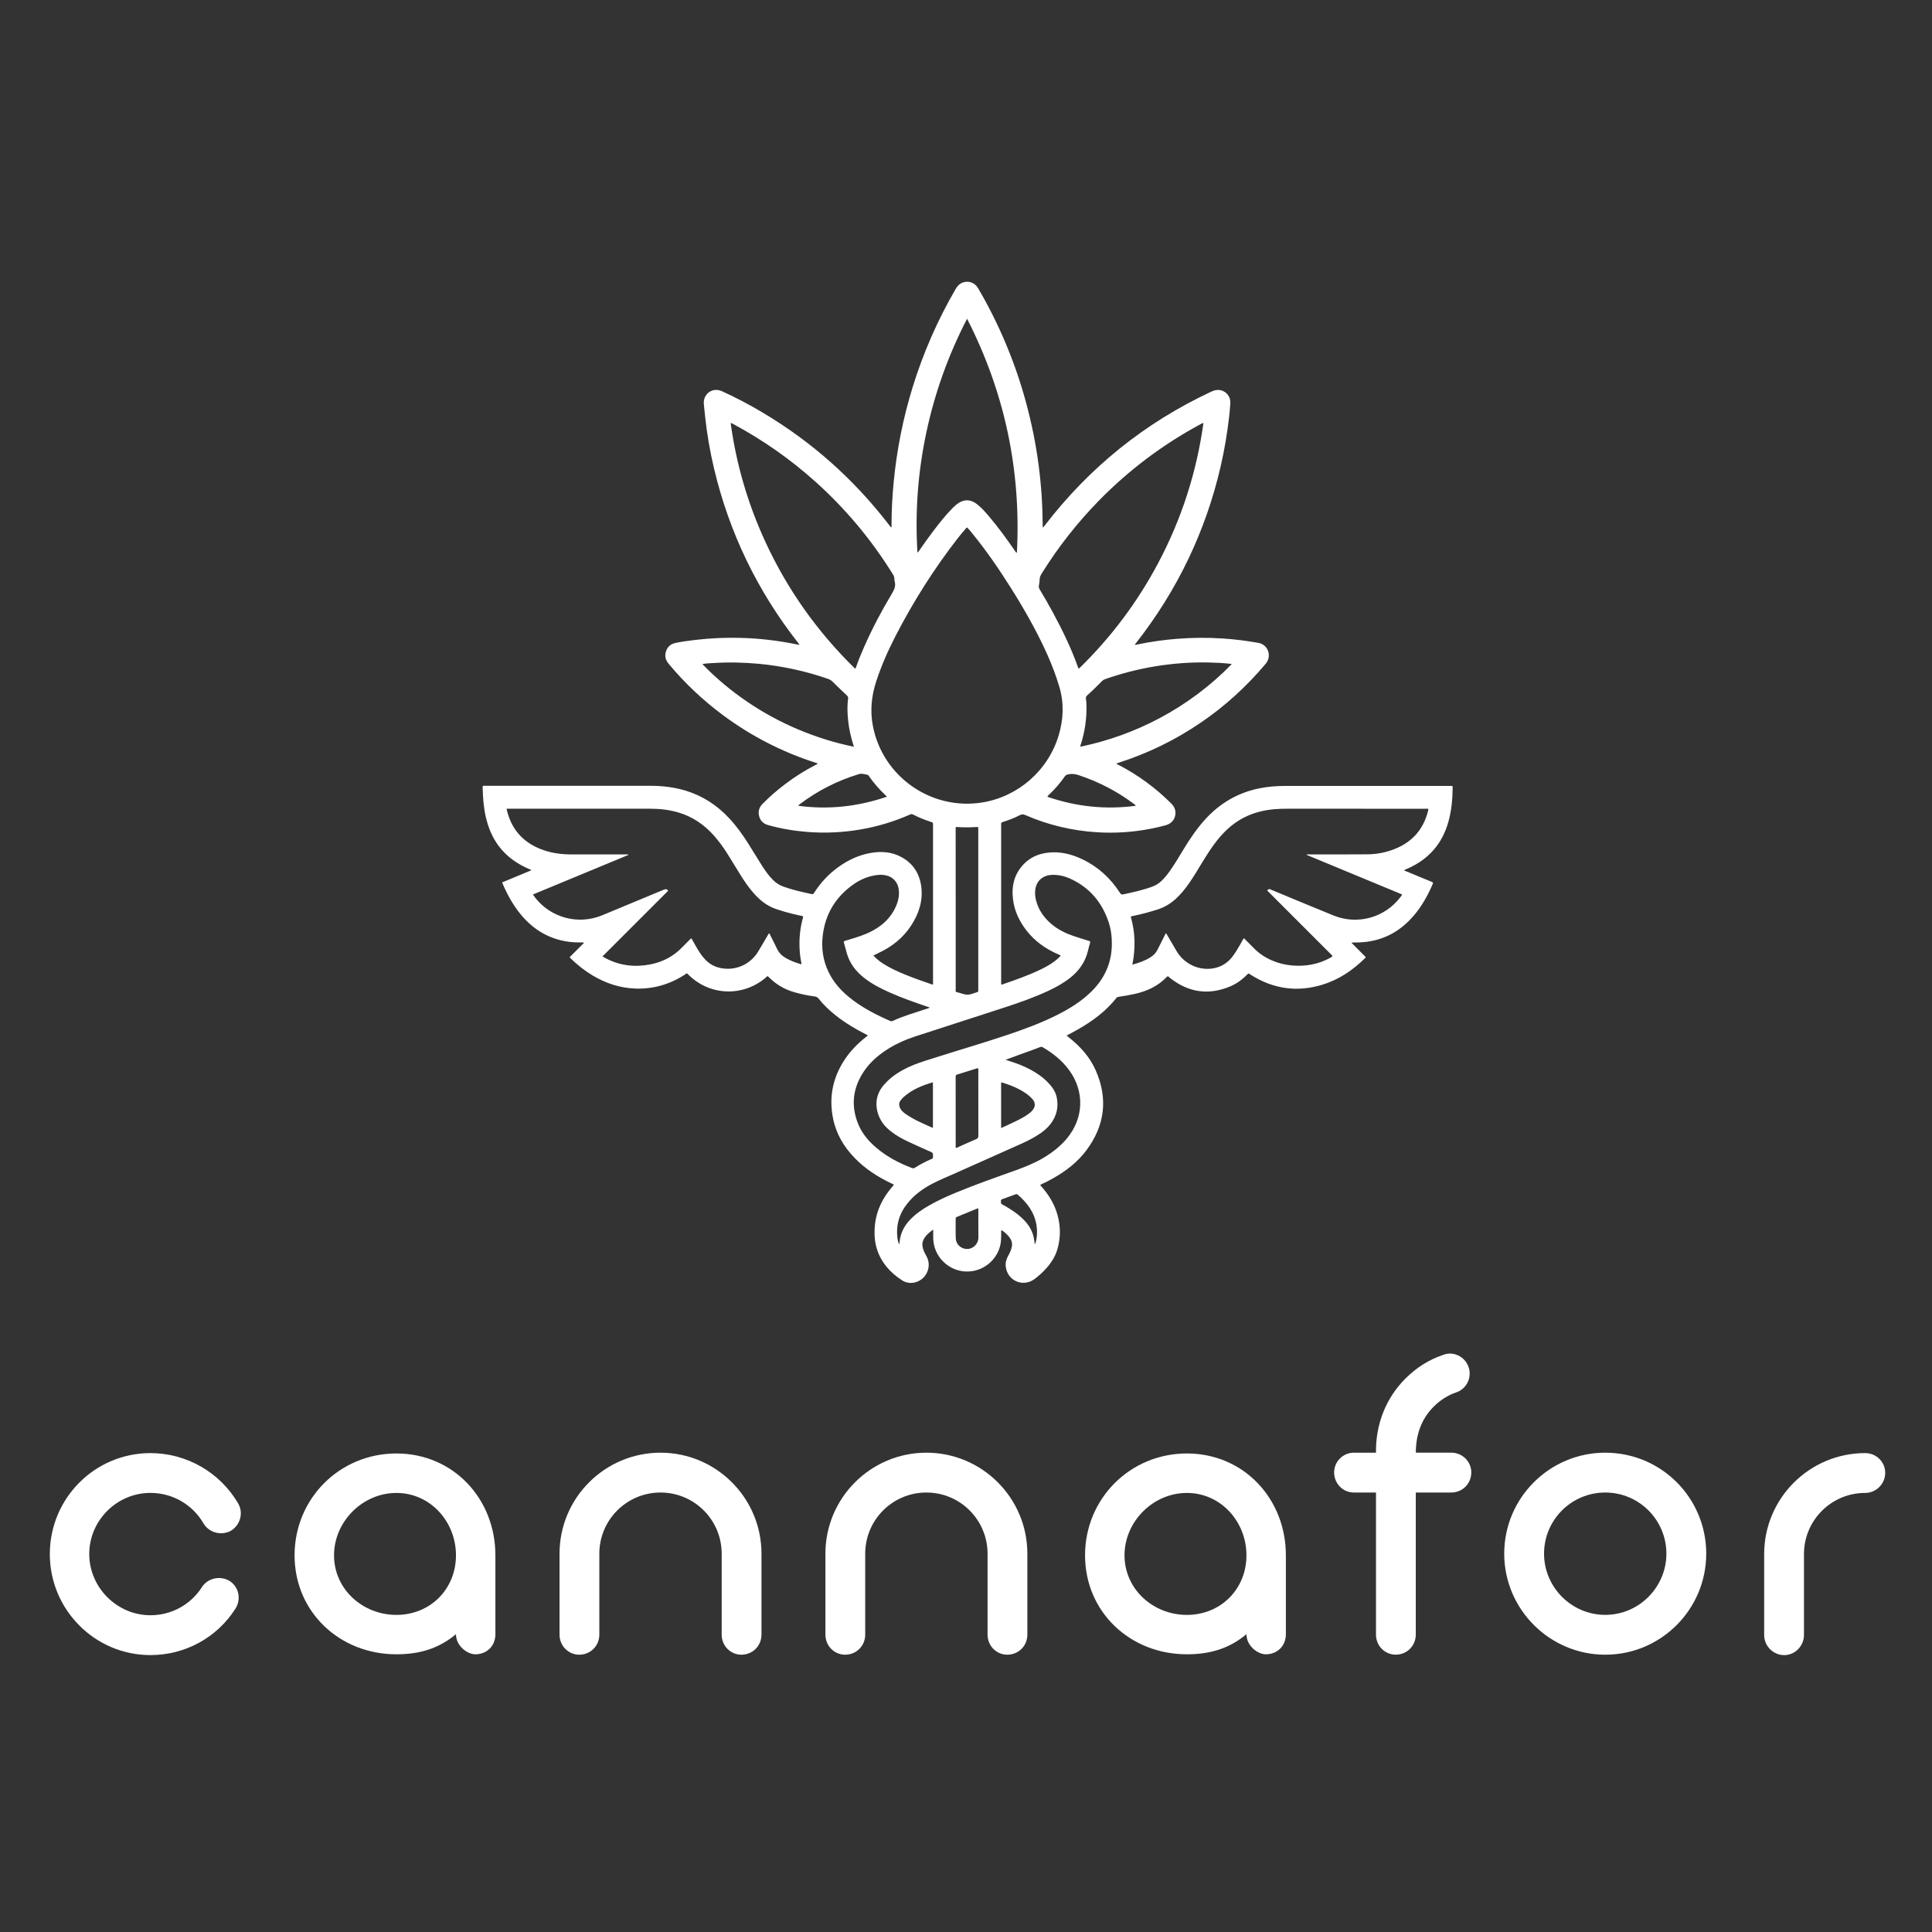 <?xml version="1.0" encoding="UTF-8"?> <!-- Generator: Adobe Illustrator 26.0.1, SVG Export Plug-In . SVG Version: 6.00 Build 0) --> <svg xmlns="http://www.w3.org/2000/svg" xmlns:xlink="http://www.w3.org/1999/xlink" version="1.1" id="Vrstva_1" x="0px" y="0px" viewBox="0 0 566.93 566.93" style="enable-background:new 0 0 566.93 566.93;" xml:space="preserve"><rect x="0" y="0" width="566.93" height="566.93" fill="#333333" stroke="none"/> <style type="text/css"> .st0{fill:#FFFFFF;} </style> <g> <g> <path class="st0" d="M14.62,456.04c0-16.41,13.22-29.64,29.52-29.64c10.63,0,20.43,5.67,25.74,14.76 c1.65,2.83,0.59,6.38-2.12,8.03c-2.83,1.53-6.38,0.59-8.03-2.13c-3.19-5.55-9.09-8.98-15.59-8.98c-9.8,0-17.95,8.03-17.95,17.95 c0,9.8,8.15,17.95,17.95,17.95c6.14,0,11.81-3.07,15.12-8.27c1.77-2.71,5.43-3.42,8.15-1.77c2.72,1.77,3.43,5.43,1.65,8.15 c-5.43,8.5-14.76,13.58-24.92,13.58C27.84,485.68,14.62,472.34,14.62,456.04z"></path> </g> <g> <path class="st0" d="M145.37,456.4v23.14c0,3.43-2.48,5.9-5.9,5.9c-2.36,0-5.67-2.48-5.67-5.9c-5.08,4.25-10.75,5.9-17.48,5.9 c-16.65,0-29.88-12.4-29.88-29.05c0-16.65,13.23-29.88,29.88-29.88S145.37,439.74,145.37,456.4z M133.8,456.4 c0-9.92-7.56-18.31-17.48-18.31s-18.3,8.39-18.3,18.31c0,9.92,8.38,17.48,18.3,17.48S133.8,466.32,133.8,456.4z"></path> </g> <g> <path class="st0" d="M223.45,455.92v23.74c0,3.31-2.6,5.9-5.9,5.9c-3.19,0-5.78-2.6-5.78-5.9v-23.74 c0-9.92-8.03-17.95-17.95-17.95c-9.92,0-17.95,8.03-17.95,17.95v23.74c0,3.31-2.6,5.9-5.9,5.9c-3.19,0-5.78-2.6-5.78-5.9v-23.74 c0-16.41,13.34-29.64,29.64-29.64C210.11,426.28,223.45,439.51,223.45,455.92z"></path> </g> <g> <path class="st0" d="M301.47,455.92v23.74c0,3.31-2.6,5.9-5.9,5.9c-3.19,0-5.78-2.6-5.78-5.9v-23.74 c0-9.92-8.03-17.95-17.95-17.95c-9.92,0-17.95,8.03-17.95,17.95v23.74c0,3.31-2.6,5.9-5.9,5.9c-3.19,0-5.78-2.6-5.78-5.9v-23.74 c0-16.41,13.34-29.64,29.64-29.64C288.13,426.28,301.47,439.51,301.47,455.92z"></path> </g> <g> <path class="st0" d="M377.33,456.4v23.14c0,3.43-2.48,5.9-5.9,5.9c-2.36,0-5.67-2.48-5.67-5.9c-5.08,4.25-10.74,5.9-17.48,5.9 c-16.65,0-29.88-12.4-29.88-29.05c0-16.65,13.23-29.88,29.88-29.88S377.33,439.74,377.33,456.4z M365.76,456.4 c0-9.92-7.56-18.31-17.48-18.31s-18.3,8.39-18.3,18.31c0,9.92,8.38,17.48,18.3,17.48S365.76,466.32,365.76,456.4z"></path> </g> <g> <path class="st0" d="M431.74,432.07c0,3.31-2.6,5.9-5.9,5.9h-10.39v41.68c0,3.31-2.6,5.9-5.9,5.9c-3.19,0-5.78-2.6-5.78-5.9 v-41.68h-6.49c-3.19,0-5.79-2.6-5.79-5.9c0-3.19,2.6-5.79,5.79-5.79h6.49c-0.12-8.38,2.95-16.06,8.62-21.73 c3.19-3.19,6.85-5.55,11.1-6.97c2.95-1.18,6.37,0.47,7.44,3.54c1.06,2.95-0.47,6.38-3.54,7.44c-2.48,0.83-4.72,2.24-6.73,4.25 c-3.54,3.55-5.2,8.15-5.2,13.46h10.39C429.14,426.28,431.74,428.88,431.74,432.07z"></path> </g> <g> <path class="st0" d="M441.4,455.92c0-16.41,13.34-29.64,29.64-29.64c16.41,0,29.64,13.23,29.64,29.64 c0,16.3-13.23,29.64-29.64,29.64C454.74,485.56,441.4,472.22,441.4,455.92z M453.09,455.92c0,9.8,8.03,17.95,17.95,17.95 c9.92,0,17.95-8.15,17.95-17.95c0-9.92-8.03-17.95-17.95-17.95C461.12,437.97,453.09,446,453.09,455.92z"></path> </g> <g> <path class="st0" d="M553.2,432.19c0,3.19-2.6,5.9-5.9,5.9c-9.91,0-17.94,8.03-17.94,17.95v23.74c0,3.19-2.6,5.9-5.78,5.9 c-3.31,0-5.9-2.72-5.9-5.9v-23.74c0-16.41,13.34-29.64,29.63-29.64C550.6,426.4,553.2,429,553.2,432.19z"></path> </g> </g> <g> <path class="st0" d="M256.29,280.37c0.89,1.02,1.87,1.76,2.9,2.43c2.08,1.33,4.32,2.33,6.6,3.26c2.44,0.99,4.92,1.86,7.41,2.72 c0.16,0.06,0.33,0.09,0.51,0.15c0.14-0.22,0.08-0.45,0.08-0.66c0-15.41,0-30.82,0-46.23c0-0.67,0-0.67-0.63-0.87 c-1.77-0.57-3.49-1.26-5.14-2.11c-0.34-0.17-0.61-0.21-0.97-0.05c-4.7,2.08-9.58,3.55-14.65,4.41c-5.12,0.87-10.27,1.11-15.45,0.71 c-3.91-0.31-7.76-0.96-11.54-2.01c-1.52-0.42-2.45-1.43-2.73-2.98c-0.23-1.28,0.2-2.37,1.11-3.28c2.11-2.13,4.36-4.09,6.75-5.88 c2.77-2.08,5.7-3.93,8.78-5.52c0.2-0.1,0.39-0.21,0.62-0.33c-0.19-0.27-0.49-0.27-0.73-0.35c-9.77-3.15-18.78-7.79-27.03-13.9 c-5.93-4.4-11.27-9.44-15.99-15.12c-0.78-0.94-1.14-2-0.87-3.21c0.34-1.55,1.3-2.53,2.84-2.87c1.91-0.41,3.86-0.66,5.8-0.89 c4.42-0.53,8.85-0.72,13.3-0.61c5.51,0.14,10.96,0.77,16.35,1.88c0.32,0.07,0.63,0.12,0.97,0.19c-0.08-0.29-0.27-0.46-0.42-0.66 c-11.92-15.21-20.13-32.21-24.61-51.01c-1.2-5.05-2.09-10.17-2.64-15.34c-0.13-1.2-0.24-2.4-0.37-3.59 c-0.32-3.04,2.52-5.12,5.31-3.85c4.07,1.85,8.01,3.93,11.85,6.21c14.57,8.65,26.98,19.72,37.29,33.16 c0.12,0.16,0.24,0.32,0.37,0.48c0.03,0.04,0.07,0.07,0.15,0.13c0.18-0.25,0.1-0.52,0.1-0.77c0.01-4.22,0.23-8.43,0.64-12.63 c0.91-9.41,2.75-18.64,5.53-27.68c3.12-10.13,7.34-19.77,12.67-28.94c0.54-0.93,1.26-1.62,2.3-1.93c1.67-0.49,3.33,0.18,4.26,1.74 c1.1,1.86,2.14,3.75,3.14,5.66c6.18,11.81,10.55,24.25,13.15,37.32c1.16,5.81,1.93,11.68,2.34,17.59c0.2,2.93,0.29,5.86,0.33,8.8 c0,0.27-0.05,0.54,0.09,0.89c0.19-0.24,0.35-0.42,0.49-0.6c13.1-17.05,29.36-30.17,48.84-39.28c0.89-0.42,1.79-0.66,2.76-0.45 c1.75,0.38,2.96,1.91,2.88,3.72c-0.06,1.35-0.2,2.7-0.35,4.05c-0.56,4.91-1.38,9.78-2.49,14.6c-4.42,19.09-12.7,36.32-24.77,51.75 c-0.14,0.17-0.32,0.32-0.4,0.63c0.31-0.06,0.59-0.1,0.87-0.16c3.79-0.79,7.61-1.32,11.46-1.63c4.49-0.36,8.98-0.39,13.46-0.1 c3.51,0.23,6.99,0.67,10.45,1.29c2.83,0.5,4.06,3.84,2.15,6.12c-5.62,6.7-12.01,12.52-19.25,17.42 c-7.39,5.01-15.34,8.89-23.85,11.61c-0.21,0.07-0.42,0.15-0.7,0.25c0.21,0.26,0.47,0.33,0.69,0.44 c5.72,2.98,10.85,6.75,15.41,11.31c0.66,0.66,1.12,1.42,1.2,2.36c0.17,1.89-0.91,3.45-2.74,3.97c-1.45,0.41-2.91,0.75-4.39,1.04 c-5.27,1.03-10.59,1.39-15.95,1.05c-7.27-0.47-14.27-2.12-20.95-5.04c-0.61-0.27-1.07-0.27-1.66,0.04 c-1.51,0.79-3.1,1.41-4.73,1.92c-0.71,0.22-0.71,0.23-0.71,0.98c0,10.24,0,20.48,0,30.72c0,5.07,0,10.14,0,15.21 c0,0.27,0,0.55,0,0.74c0.11,0.15,0.18,0.14,0.25,0.12c3.87-1.32,7.72-2.66,11.41-4.45c1.42-0.69,2.8-1.46,4.07-2.42 c0.62-0.47,1.2-0.98,1.72-1.57c-0.19-0.28-0.48-0.31-0.72-0.42c-3.64-1.6-6.83-3.81-9.29-6.98c-2.12-2.73-3.56-5.76-3.97-9.21 c-0.47-3.97,0.42-7.54,3.31-10.44c1.82-1.82,4.07-2.81,6.6-3.16c3.71-0.52,7.18,0.33,10.5,1.92c4.6,2.21,8.21,5.53,10.97,9.8 c0.24,0.37,0.43,0.59,0.94,0.48c2.87-0.62,5.73-1.24,8.5-2.25c1.09-0.39,2.02-0.98,2.84-1.78c0.99-0.97,1.83-2.06,2.62-3.2 c1.4-2.02,2.64-4.15,3.92-6.24c1.81-2.96,3.75-5.82,6.08-8.41c4.33-4.81,9.63-7.95,16-9.24c2.52-0.51,5.06-0.71,7.63-0.71 c7.76,0.01,15.51,0,23.27,0c8.33,0,16.67,0,25,0c0.94,0,0.83-0.13,0.83,0.84c-0.03,3.32-0.37,6.61-1.28,9.82 c-1.79,6.3-5.71,10.77-11.66,13.47c-0.41,0.19-0.82,0.36-1.26,0.56c0.09,0.25,0.32,0.26,0.48,0.32c2.52,1.05,5.04,2.1,7.57,3.13 c0.34,0.14,0.48,0.24,0.31,0.64c-1.75,4.06-3.95,7.84-7.14,10.97c-3.66,3.59-8.05,5.64-13.17,6.09c-0.95,0.09-1.9,0.11-2.86,0.11 c-0.19,0-0.39-0.07-0.65,0.09c1.41,1.41,2.8,2.81,4.19,4.21c-0.08,0.1-0.13,0.19-0.2,0.26c-3.59,3.53-7.66,6.32-12.51,7.81 c-7.42,2.28-14.41,1.27-20.98-2.85c-0.11-0.07-0.23-0.12-0.31-0.21c-0.3-0.29-0.52-0.22-0.8,0.07c-1.46,1.51-3.15,2.74-5.1,3.54 c-6.31,2.62-12.15,1.72-17.51-2.48c-0.14-0.11-0.28-0.22-0.4-0.35c-0.23-0.25-0.4-0.2-0.62,0.03c-2.57,2.69-5.78,4.16-9.36,4.96 c-1.57,0.35-3.15,0.63-4.74,0.85c-0.26,0.04-0.47,0.08-0.64,0.31c-3.08,3.91-7,6.8-11.28,9.24c-1.09,0.62-2.2,1.2-3.35,1.82 c0.23,0.19,0.43,0.36,0.64,0.53c3.36,2.65,6.18,5.77,7.91,9.71c3.65,8.31,2.67,16.15-2.73,23.41c-2.57,3.46-5.93,6.03-9.64,8.16 c-1.26,0.72-2.56,1.37-3.91,1.99c0.08,0.3,0.31,0.46,0.48,0.65c2.11,2.44,3.75,5.15,4.6,8.28c0.9,3.32,0.9,6.65-0.05,9.95 c-0.6,2.09-1.74,3.88-3.16,5.5c-1.06,1.21-2.25,2.3-3.54,3.26c-3.36,2.51-7.95,0.56-8.46-3.61c-0.14-1.13,0.15-2.19,0.7-3.18 c0.48-0.86,0.9-1.73,1.08-2.71c0.17-0.95-0.03-1.79-0.58-2.57c-0.64-0.91-1.47-1.62-2.41-2.27c-0.22,0.23-0.13,0.49-0.13,0.72 c-0.02,1.15,0.02,2.31-0.21,3.45c-0.93,4.62-5.16,8.13-10.11,7.97c-4.75-0.15-8.82-3.75-9.52-8.49c-0.09-0.6-0.11-1.2-0.11-1.8 c0-0.62,0-1.24,0-2.03c-1.32,1-2.48,1.91-3.02,3.39c-0.22,0.61-0.19,1.23-0.06,1.85c0.2,0.92,0.62,1.74,1.08,2.55 c0.67,1.22,0.85,2.51,0.52,3.86c-0.84,3.38-4.77,5.14-7.69,3.24c-3.39-2.2-6.05-5.12-7.32-9.08c-0.77-2.38-0.85-4.84-0.59-7.3 c0.45-4.24,2.31-7.85,5.05-11.04c0.13-0.15,0.27-0.3,0.39-0.46c0.03-0.04,0.04-0.09,0.07-0.15c-0.2-0.23-0.5-0.3-0.77-0.43 c-3.98-1.88-7.62-4.25-10.7-7.42c-3.16-3.26-5.41-7.03-6.33-11.51c-1.31-6.34-0.09-12.21,3.53-17.57c1.63-2.41,3.65-4.46,5.92-6.27 c0.2-0.16,0.39-0.31,0.59-0.47c0.04-0.03,0.07-0.07,0.1-0.11c-0.13-0.25-0.4-0.29-0.61-0.4c-3.04-1.56-5.97-3.3-8.66-5.42 c-1.88-1.48-3.62-3.1-5.1-4.99c-0.34-0.44-0.73-0.62-1.25-0.68c-1.99-0.24-3.95-0.68-5.88-1.22c-2.91-0.83-5.43-2.31-7.55-4.47 c-0.09-0.09-0.18-0.17-0.27-0.25c-0.27,0.08-0.42,0.29-0.61,0.45c-6.71,5.69-16.38,5.33-22.63-0.84c-0.58-0.57-0.39-0.53-1.02-0.11 c-4.44,2.9-9.3,4.32-14.6,4.14c-4.53-0.16-8.71-1.55-12.59-3.88c-2.29-1.37-4.37-3.03-6.29-4.88c-0.11-0.1-0.21-0.21-0.31-0.32 c-0.03-0.04-0.04-0.09-0.07-0.14c1.38-1.38,2.76-2.76,4.17-4.16c-0.27-0.27-0.53-0.15-0.76-0.15c-2.42,0.04-4.81-0.24-7.13-0.94 c-2.8-0.84-5.31-2.22-7.54-4.12c-3.97-3.39-6.54-7.74-8.58-12.55c2.86-1.19,5.7-2.37,8.54-3.55c-0.13-0.28-0.39-0.29-0.58-0.37 c-3.57-1.53-6.66-3.69-9-6.84c-1.93-2.61-3.09-5.55-3.79-8.69c-0.59-2.68-0.79-5.41-0.86-8.14c-0.02-0.84-0.07-0.77,0.76-0.77 c8.63,0,17.27,0,25.9,0c7.45,0,14.91,0.01,22.36,0c3.64-0.01,7.21,0.4,10.69,1.47c4.93,1.53,9.09,4.27,12.6,8.03 c2.17,2.32,4.01,4.89,5.69,7.57c1.34,2.15,2.66,4.31,4.01,6.45c0.93,1.46,1.94,2.86,3.17,4.1c0.88,0.89,1.88,1.54,3.07,1.97 c2.7,0.97,5.49,1.58,8.28,2.19c0.42,0.09,0.57-0.12,0.76-0.42c1.87-2.93,4.2-5.43,7.02-7.47c2.9-2.1,6.08-3.6,9.63-4.2 c3.12-0.53,6.17-0.3,8.99,1.26c3.41,1.88,5.28,4.85,5.77,8.67c0.53,4.15-0.71,7.89-2.94,11.34c-2.4,3.71-5.74,6.32-9.73,8.16 C257.22,279.95,256.79,280.15,256.29,280.37z M283.8,154.79c-0.27,0.08-0.38,0.29-0.52,0.46c-0.71,0.84-1.44,1.68-2.12,2.55 c-7.02,9.01-13.1,18.62-18.34,28.77c-2.22,4.3-4.18,8.73-5.69,13.34c-1.4,4.28-1.84,8.59-1,13.05 c2.81,14.92,17.18,24.99,32.21,22.5c10.54-1.75,19.26-9.43,22.33-19.7c1.4-4.7,1.6-9.41,0.2-14.16c-0.97-3.28-2.17-6.46-3.57-9.58 c-3.07-6.83-6.77-13.32-10.76-19.65c-3.46-5.48-7.12-10.81-11.22-15.83C284.84,155.93,284.35,155.32,283.8,154.79z M383.44,250.87 c0.01-0.05,0.03-0.1,0.04-0.15c1.56,0,3.11,0,4.67,0c4.42-0.01,8.83,0.01,13.25-0.03c2.34-0.03,4.64-0.43,6.87-1.19 c5.58-1.91,9.26-5.63,10.75-11.4c0.06-0.24,0.15-0.48,0.09-0.74c-0.32-0.09-0.65-0.04-0.97-0.04c-13.37,0-26.75,0-40.12-0.01 c-1.36,0-2.71,0.02-4.06,0.14c-2.69,0.24-5.29,0.82-7.78,1.91c-3.56,1.55-6.4,3.99-8.82,6.98c-1.68,2.07-3.1,4.32-4.49,6.58 c-1.27,2.08-2.5,4.18-3.89,6.18c-1.19,1.71-2.49,3.34-4.05,4.74c-1.55,1.39-3.3,2.43-5.3,3.06c-2.34,0.74-4.71,1.38-7.12,1.87 c-0.24,0.05-0.49,0.06-0.69,0.25c1.33,4.62,1.42,9.29,0.46,14.06c1.98-0.56,3.8-1.18,5.43-2.25c0.83-0.55,1.51-1.22,1.95-2.14 c0.61-1.26,1.26-2.51,1.89-3.76c0.18-0.35,0.35-0.7,0.53-1.06c0.3,0.14,0.36,0.4,0.48,0.61c0.91,1.53,1.8,3.07,2.7,4.61 c1.16,1.96,2.79,3.39,4.87,4.33c3.26,1.47,8.65,1.52,11.84-3.14c0.24-0.35,0.49-0.7,0.72-1.06c0.67-1.03,1.25-2.11,1.86-3.18 c0.13-0.23,0.21-0.5,0.5-0.71c1,1,1.99,1.99,2.97,2.99c1.54,1.55,3.34,2.72,5.35,3.57c1.84,0.78,3.76,1.25,5.74,1.42 c3.99,0.34,7.79-0.32,11.32-2.3c0.19-0.11,0.42-0.17,0.58-0.53c-6.36-6.37-12.76-12.77-19.17-19.17c0.31-0.45,0.72-0.51,1.2-0.22 c0.06,0.04,0.14,0.06,0.21,0.09c6.04,2.5,12.07,5.04,18.13,7.49c7.03,2.84,15.09,0.56,19.6-5.48c0.16-0.21,0.37-0.4,0.43-0.73 C402.08,258.59,392.76,254.73,383.44,250.87z M148.64,237.31c0.1,0.41,0.16,0.73,0.25,1.04c1.54,5.63,5.19,9.26,10.65,11.13 c2.63,0.91,5.37,1.24,8.14,1.24c5.32,0,10.64,0,15.96,0c0.24,0,0.47,0,0.71,0c0.01,0.05,0.02,0.1,0.03,0.16 c-9.31,3.86-18.62,7.71-28,11.6c0.2,0.29,0.37,0.54,0.54,0.77c4.52,5.95,12.62,8.33,19.85,5.31c5.99-2.5,11.99-4.96,17.97-7.47 c0.53-0.22,0.94-0.28,1.33,0.29c-6.4,6.39-12.81,12.8-19.27,19.27c0.4,0.23,0.69,0.42,1,0.58c4.12,2.14,8.48,2.65,13.01,1.77 c3.67-0.71,6.85-2.37,9.44-5.1c0.71-0.75,1.45-1.46,2.18-2.18c0.13-0.13,0.22-0.35,0.5-0.31c0.42,0.75,0.85,1.51,1.28,2.27 c0.77,1.33,1.56,2.63,2.61,3.76c1.04,1.13,2.28,1.95,3.76,2.4c4.52,1.36,9.39-0.5,11.87-4.57c0.98-1.61,1.9-3.24,2.86-4.86 c0.11-0.18,0.17-0.41,0.39-0.52c0.21,0.17,0.27,0.42,0.38,0.64c0.65,1.3,1.33,2.59,1.94,3.9c0.56,1.19,1.43,2.04,2.54,2.68 c1.31,0.76,2.71,1.3,4.15,1.73c0.16,0.05,0.32,0.17,0.5-0.01c-0.32-1.46-0.51-2.95-0.58-4.45c-0.14-3.05,0.15-6.06,0.97-9.01 c0.14-0.48,0.12-0.49-0.35-0.6c-0.88-0.2-1.76-0.39-2.64-0.6c-1.66-0.4-3.29-0.88-4.9-1.43c-2.61-0.89-4.69-2.55-6.5-4.59 c-1.54-1.73-2.83-3.64-4.05-5.61c-1.23-1.98-2.43-3.98-3.67-5.95c-1.19-1.89-2.5-3.7-3.98-5.38c-2.86-3.23-6.29-5.57-10.45-6.8 c-2.69-0.79-5.45-1.1-8.25-1.1c-13.8,0-27.6,0-41.4,0C149.2,237.31,148.98,237.31,148.64,237.31z M353.14,124.14 c-0.11,0.01-0.16-0.01-0.2,0.01c-0.25,0.12-0.5,0.24-0.74,0.37c-11.06,5.97-20.98,13.44-29.77,22.42 c-6.34,6.48-11.9,13.58-16.7,21.27c-0.37,0.59-0.65,1.17-0.66,1.88c-0.01,0.57-0.11,1.15-0.21,1.71c-0.08,0.42,0,0.77,0.22,1.14 c1.36,2.25,2.67,4.54,3.92,6.86c2.78,5.15,5.34,10.4,7.3,15.92c0.05,0.15,0.06,0.35,0.33,0.46c9.37-9.12,17.14-19.46,23.27-31.03 C346.72,152.27,351.13,138.61,353.14,124.14z M250.93,196.22c0.26-0.25,0.29-0.52,0.38-0.75c0.7-1.99,1.5-3.94,2.36-5.86 c2.36-5.33,5.08-10.47,8.08-15.46c0.69-1.15,1.17-2.24,0.78-3.58c-0.08-0.26-0.08-0.55-0.09-0.82c-0.02-0.5-0.23-0.91-0.49-1.32 c-6.26-10.09-13.79-19.1-22.63-27.04c-7.39-6.64-15.46-12.3-24.22-16.99c-0.19-0.1-0.36-0.28-0.69-0.21 c1.67,12.16,5.09,23.8,10.24,34.93C231.11,173.09,239.88,185.43,250.93,196.22z M283.78,93.53c-5.54,10.72-9.49,21.8-11.96,33.41 c-2.47,11.63-3.34,23.37-2.6,35.25c0.25-0.24,0.44-0.5,0.62-0.77c1.25-1.82,2.53-3.62,3.87-5.38c1.85-2.44,3.72-4.86,5.89-7.03 c0.61-0.6,1.25-1.16,2-1.59c1.37-0.78,2.76-0.82,4.16-0.08c0.54,0.28,1.01,0.65,1.47,1.04c0.97,0.84,1.83,1.79,2.66,2.76 c2.88,3.35,5.46,6.93,7.98,10.56c0.12,0.17,0.19,0.41,0.53,0.5C299.66,138.05,294.86,115.22,283.78,93.53z M326.26,276.83 c0.02-2.15-0.28-4.28-0.98-6.34c-1.95-5.78-5.6-10.07-11.18-12.63c-1.73-0.79-3.55-1.22-5.48-1.13c-2.9,0.14-4.79,2.08-4.88,4.98 c-0.02,0.81,0.06,1.6,0.25,2.39c0.73,2.91,2.36,5.23,4.64,7.13c1.87,1.57,4.03,2.62,6.32,3.41c1.52,0.52,3.05,0.99,4.59,1.45 c0.35,0.1,0.43,0.25,0.33,0.59c-0.21,0.72-0.41,1.45-0.58,2.18c-0.78,3.37-2.64,6.03-5.34,8.14c-1.95,1.52-4.1,2.71-6.33,3.75 c-4.12,1.92-8.4,3.43-12.71,4.84c-8.81,2.88-17.64,5.72-26.46,8.58c-2.68,0.87-5.24,2.01-7.64,3.49c-2.85,1.75-5.38,3.88-7.27,6.67 c-3.27,4.84-3.93,10.01-1.73,15.46c1.14,2.83,3.08,5.1,5.39,7.05c3.1,2.62,6.64,4.48,10.42,5.91c0.36,0.13,0.61,0.07,0.9-0.12 c1.4-0.89,2.86-1.66,4.37-2.34c1.05-0.47,0.83-0.16,0.89-1.35c0.03-0.52-0.18-0.73-0.63-0.93c-2.2-0.97-4.4-1.95-6.58-2.97 c-1.87-0.87-3.67-1.87-5.28-3.16c-0.95-0.76-1.8-1.6-2.47-2.62c-1.93-2.96-2.62-7.34,0.57-10.94c0.68-0.77,1.41-1.49,2.22-2.14 c2-1.6,4.22-2.79,6.59-3.73c2.21-0.88,4.5-1.55,6.77-2.27c6.85-2.18,13.76-4.19,20.58-6.48c5.09-1.71,10.12-3.56,14.91-6 c3.44-1.75,6.69-3.76,9.49-6.44C324.07,287.33,326.29,282.58,326.26,276.83z M317.08,219.11c8.16-1.71,15.93-4.5,23.29-8.42 c7.81-4.17,14.82-9.41,21.08-15.82c-0.22-0.04-0.32-0.07-0.41-0.08c-2.07-0.24-4.15-0.34-6.23-0.39 c-5.35-0.12-10.67,0.27-15.95,1.15c-4.96,0.82-9.8,2.07-14.54,3.73c-0.34,0.12-0.64,0.27-0.89,0.53c-1.45,1.46-2.9,2.91-4.44,4.28 c-0.3,0.27-0.37,0.54-0.33,0.93c0.08,0.75,0.17,1.49,0.17,2.25c0.04,3.77-0.5,7.44-1.63,11.04 C317.12,218.53,316.96,218.75,317.08,219.11z M206.11,194.88c4.07,4.2,8.44,7.83,13.16,11.04c4.72,3.21,9.72,5.93,14.98,8.14 c5.25,2.21,10.65,3.91,16.33,5.07c-0.88-2.67-1.47-5.26-1.72-7.91c-0.2-2.05-0.29-4.11,0.01-6.15c0.06-0.42-0.03-0.69-0.34-0.98 c-1.41-1.32-2.8-2.66-4.17-4.02c-0.42-0.42-0.89-0.7-1.45-0.89c-6.57-2.26-13.31-3.74-20.23-4.39c-4.48-0.42-8.96-0.51-13.45-0.22 C208.23,194.63,207.22,194.64,206.11,194.88z M272.86,295.66c-0.33-0.11-0.54-0.18-0.75-0.26c-3.75-1.28-7.49-2.58-11.11-4.2 c-2.62-1.17-5.16-2.47-7.42-4.25c-2.33-1.82-4.1-4.05-4.99-6.9c-0.35-1.12-0.61-2.27-0.94-3.41c-0.11-0.37,0.03-0.48,0.35-0.57 c0.92-0.26,1.82-0.56,2.73-0.83c2.36-0.72,4.64-1.6,6.72-2.96c2.39-1.56,4.24-3.59,5.41-6.21c0.74-1.65,1.12-3.37,0.85-5.2 c-0.3-2.03-1.69-3.55-3.68-3.99c-0.94-0.21-1.89-0.22-2.84-0.09c-2.49,0.34-4.74,1.3-6.77,2.73c-5.27,3.73-8.32,8.79-9.02,15.23 c-0.4,3.62,0.13,7.11,1.7,10.41c1.41,2.96,3.51,5.36,6.02,7.42c3.66,3.01,7.83,5.14,12.13,7.03c0.25,0.11,0.47,0.09,0.71-0.02 c3.07-1.45,6.34-2.35,9.54-3.43C271.91,296.03,272.36,295.94,272.86,295.66z M295.08,310.99c0.25,0.08,0.5,0.17,0.75,0.25 c2.31,0.7,4.56,1.54,6.68,2.7c1.84,1.01,3.55,2.18,5,3.7c1.18,1.23,2.19,2.59,2.56,4.28c0.63,2.91-0.01,5.57-1.82,7.94 c-0.93,1.21-2.1,2.15-3.36,2.98c-1.66,1.1-3.42,1.99-5.23,2.8c-6.4,2.87-12.81,5.71-19.22,8.58c-2.31,1.03-4.66,1.98-6.9,3.15 c-2.83,1.48-5.36,3.34-7.35,5.87c-2.41,3.06-3.36,6.51-2.79,10.37c0.08,0.53,0.19,1.06,0.52,1.52c0.05-0.78,0.14-1.54,0.33-2.29 c0.49-1.95,1.52-3.59,2.9-5.02c1.6-1.66,3.48-2.94,5.47-4.08c2.55-1.46,5.22-2.67,7.93-3.79c5.7-2.36,11.51-4.4,17.32-6.47 c2.91-1.04,5.76-2.19,8.42-3.78c2.51-1.51,4.8-3.28,6.7-5.53c5.08-6.01,5.34-13.94,0.66-20.26c-2.05-2.77-4.69-4.86-7.64-6.59 c-0.29-0.17-0.53-0.18-0.85-0.05c-0.83,0.34-1.68,0.65-2.53,0.96C300.13,309.16,297.62,310.01,295.08,310.99z M280.44,266.81 c0,7.75,0,15.5,0,23.25c0,1.23-0.2,0.92,0.98,1.25c0.84,0.24,1.7,0.59,2.55,0.57c0.85-0.02,1.69-0.42,2.53-0.66 c0.57-0.16,0.57-0.16,0.57-0.75c0-0.1,0-0.2,0-0.3c0-15.53,0-31.05,0-46.58c0-0.15,0-0.3,0-0.45c-0.01-0.47-0.02-0.48-0.51-0.45 c-1.78,0.11-3.56,0.12-5.34,0.02c-0.85-0.05-0.79-0.17-0.79,0.78C280.44,251.25,280.44,259.03,280.44,266.81z M333.27,236.45 c-0.19-0.37-0.47-0.5-0.7-0.67c-4.88-3.64-10.23-6.39-16.01-8.31c-1.06-0.35-2.08-0.48-3.16-0.23c-0.38,0.09-0.68,0.21-0.92,0.56 c-1.38,2.01-2.99,3.83-4.77,5.51c-0.14,0.13-0.35,0.22-0.31,0.52C315.79,236.69,324.39,237.64,333.27,236.45z M260.24,233.79 c-0.14-0.17-0.2-0.25-0.27-0.31c-1.87-1.75-3.56-3.67-5.02-5.78c-0.08-0.12-0.18-0.3-0.3-0.32c-0.85-0.15-1.7-0.5-2.58-0.23 c-6.35,1.92-12.17,4.88-17.45,8.89c-0.12,0.09-0.33,0.14-0.29,0.42C243.15,237.64,251.74,236.69,260.24,233.79z M287.03,313.51 c-0.13-0.08-0.25-0.04-0.37,0c-1.93,0.6-3.86,1.22-5.8,1.81c-0.42,0.13-0.43,0.39-0.43,0.73c0.01,6.79,0,13.59,0.01,20.38 c0,0.13-0.07,0.3,0.11,0.4c0.24,0.02,0.42-0.13,0.62-0.22c1.76-0.78,3.51-1.59,5.29-2.34c0.51-0.21,0.63-0.5,0.63-1.01 c-0.02-6.37-0.01-12.73-0.01-19.1C287.08,313.95,287.12,313.72,287.03,313.51z M293.77,331.02c1.54-0.72,2.98-1.36,4.4-2.05 c1.26-0.61,2.5-1.27,3.64-2.1c0.53-0.39,1.03-0.81,1.39-1.36c0.65-0.97,0.59-2-0.16-2.89c-0.62-0.74-1.35-1.34-2.14-1.88 c-1.79-1.22-3.76-2.09-5.82-2.75c-0.42-0.13-0.82-0.32-1.31-0.36C293.77,322.09,293.77,326.49,293.77,331.02z M273.76,330.99 c0-4.52,0-8.93,0-13.4c-3.15,0.92-6.11,2.11-8.56,4.3c-0.34,0.3-0.63,0.65-0.92,1c-0.4,0.49-0.49,1.02-0.37,1.62 c0.11,0.53,0.35,0.99,0.71,1.39c0.33,0.38,0.72,0.7,1.13,0.99C268.2,328.6,270.96,329.74,273.76,330.99z M287.05,354.54 c-0.47,0.18-0.86,0.33-1.25,0.49c-1.62,0.66-3.24,1.33-4.86,2c-0.24,0.1-0.51,0.16-0.51,0.54c0.02,1.95-0.05,3.91,0.04,5.86 c0.07,1.7,1.49,2.99,3.14,3.07c1.93,0.1,3.51-1.51,3.49-3.35c-0.03-2.73-0.01-5.46-0.01-8.19 C287.08,354.87,287.06,354.77,287.05,354.54z M303.64,365.12c0.27-0.36,0.33-0.73,0.41-1.09c0.32-1.49,0.34-3,0.1-4.49 c-0.59-3.74-2.71-6.57-5.5-8.98c-0.23-0.2-0.43-0.16-0.69-0.07c-1.25,0.46-2.5,0.91-3.75,1.35c-0.27,0.1-0.53,0.18-0.49,0.55 c0.04,0.37-0.14,0.78,0.37,1.04c0.72,0.36,1.4,0.78,2.08,1.2c1.67,1.04,3.24,2.2,4.57,3.65c1.32,1.43,2.25,3.07,2.63,4.99 C303.5,363.86,303.55,364.46,303.64,365.12z"></path> </g> </svg> 
